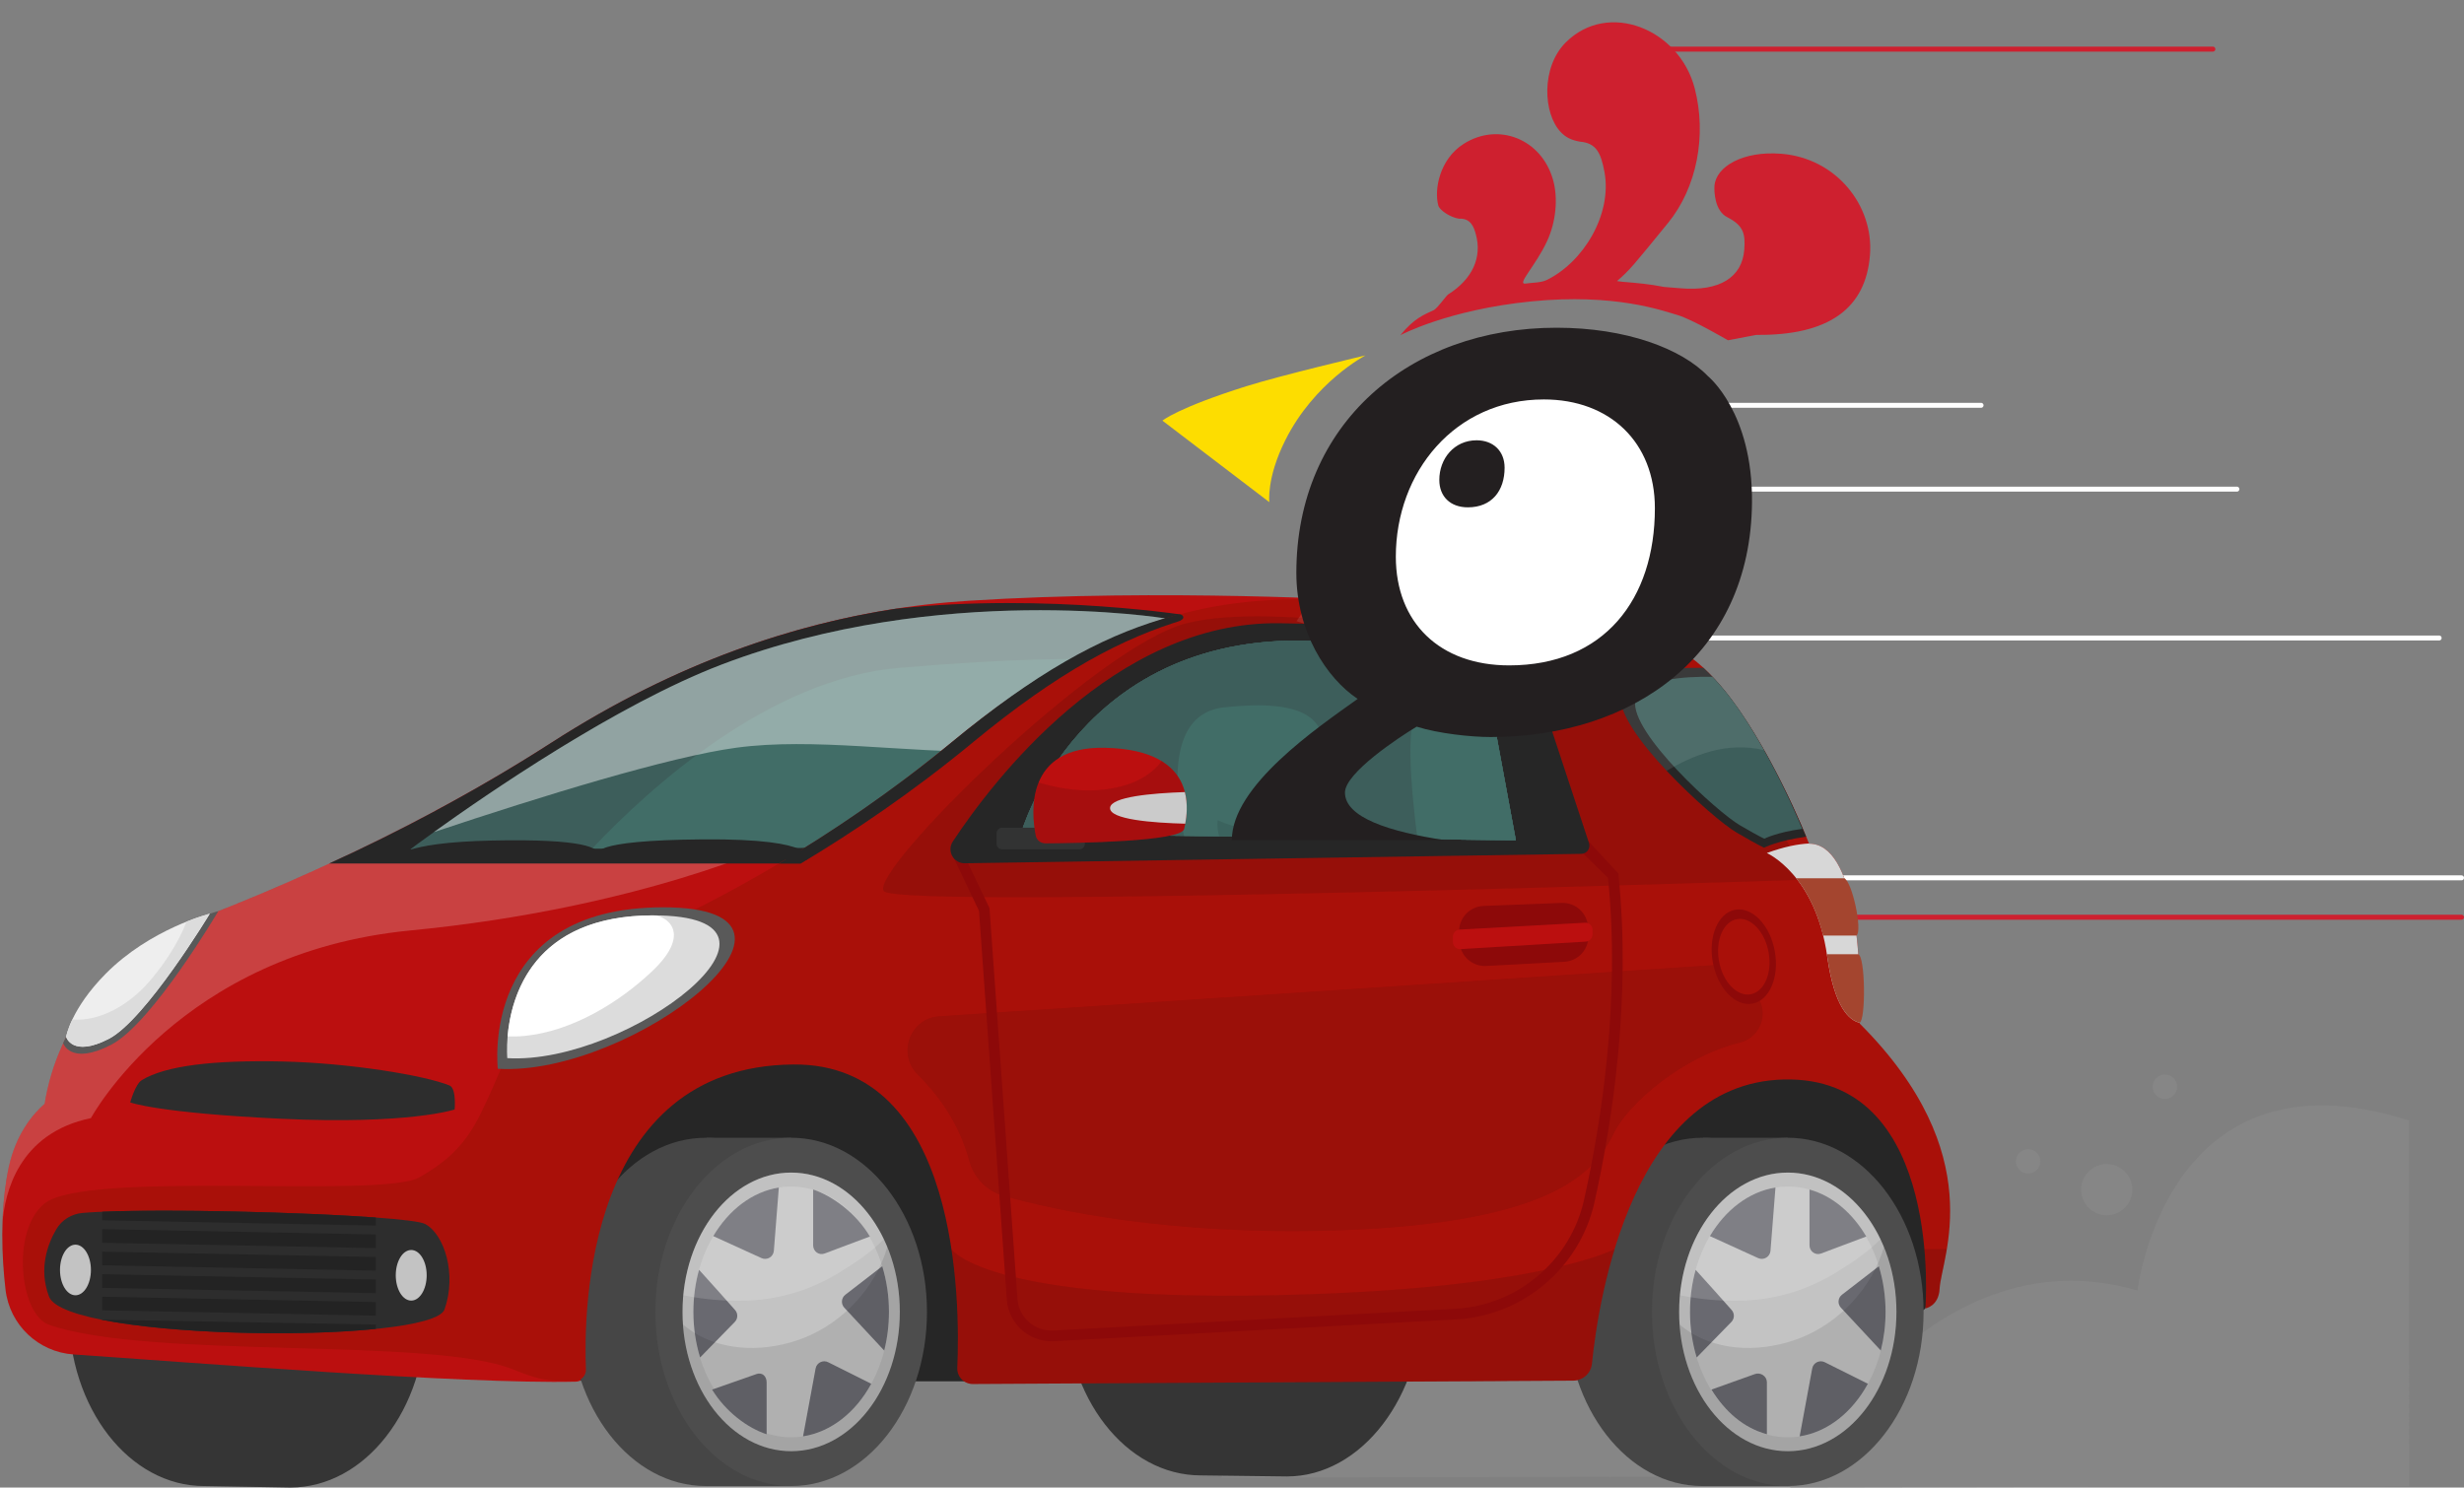 <?xml version="1.0" encoding="UTF-8"?> <svg xmlns="http://www.w3.org/2000/svg" xmlns:xlink="http://www.w3.org/1999/xlink" id="_ÎÓÈ_1" data-name="—ÎÓÈ_1" viewBox="0 0 991 598.38"><rect x="0" y="0" width="991" height="598.38" fill="#808080" stroke="none"/><defs><style> .cls-1 { clip-path: url(#clippath); } .cls-2, .cls-3, .cls-4 { fill: none; } .cls-2, .cls-5, .cls-6, .cls-7, .cls-8, .cls-9, .cls-10, .cls-11, .cls-12, .cls-13, .cls-14, .cls-15, .cls-16, .cls-17, .cls-18, .cls-19, .cls-20, .cls-21, .cls-22, .cls-23, .cls-24, .cls-25, .cls-26, .cls-27, .cls-28, .cls-29, .cls-30, .cls-31, .cls-32, .cls-33 { stroke-width: 0px; } .cls-34 { opacity: .1; } .cls-35 { opacity: .09; } .cls-36 { opacity: .12; } .cls-37 { clip-path: url(#clippath-1); } .cls-38 { clip-path: url(#clippath-4); } .cls-39 { clip-path: url(#clippath-3); } .cls-40 { clip-path: url(#clippath-2); } .cls-41 { clip-path: url(#clippath-7); } .cls-42 { clip-path: url(#clippath-8); } .cls-43 { clip-path: url(#clippath-6); } .cls-44 { clip-path: url(#clippath-5); } .cls-45 { clip-path: url(#clippath-9); } .cls-3 { stroke: #fff; } .cls-3, .cls-4 { stroke-linecap: round; stroke-linejoin: round; stroke-width: 2px; } .cls-46 { clip-path: url(#clippath-20); } .cls-47 { clip-path: url(#clippath-21); } .cls-48 { clip-path: url(#clippath-24); } .cls-49 { clip-path: url(#clippath-23); } .cls-50 { clip-path: url(#clippath-22); } .cls-51 { clip-path: url(#clippath-25); } .cls-52 { clip-path: url(#clippath-27); } .cls-53 { clip-path: url(#clippath-28); } .cls-54 { clip-path: url(#clippath-26); } .cls-55 { clip-path: url(#clippath-29); } .cls-56 { clip-path: url(#clippath-30); } .cls-57 { clip-path: url(#clippath-31); } .cls-58 { clip-path: url(#clippath-14); } .cls-59 { clip-path: url(#clippath-13); } .cls-60 { clip-path: url(#clippath-12); } .cls-61 { clip-path: url(#clippath-10); } .cls-62 { clip-path: url(#clippath-15); } .cls-63 { clip-path: url(#clippath-17); } .cls-64 { clip-path: url(#clippath-16); } .cls-65 { clip-path: url(#clippath-19); } .cls-66 { clip-path: url(#clippath-11); } .cls-67 { clip-path: url(#clippath-18); } .cls-4 { stroke: #ce202f; } .cls-68 { opacity: .15; } .cls-69 { opacity: .21; } .cls-70 { opacity: .43; } .cls-6 { fill: #4d4d4d; } .cls-7 { fill: #353535; } .cls-8 { fill: #2d2d2d; } .cls-9 { fill: #595959; } .cls-10 { fill: #464646; } .cls-11 { fill: #868686; } .cls-12 { fill: #a4452f; } .cls-13 { fill: #262626; } .cls-14 { fill: #3d5e5b; } .cls-15 { fill: #070707; } .cls-16 { fill: #416d67; } .cls-17 { fill: #232323; } .cls-18 { fill: #231f20; } .cls-19 { fill: #c3c3c3; } .cls-20 { fill: #cbcbcb; } .cls-21 { fill: #ce202f; } .cls-22 { fill: #d7d7d7; } .cls-23 { fill: #d68b74; } .cls-24 { fill: #dcdcdc; } .cls-25 { fill: #a91009; } .cls-26 { fill: #bb0f0f; } .cls-27 { fill: #b6b6b6; } .cls-28 { fill: #323333; } .cls-29 { fill: #8d0909; } .cls-30 { fill: #fddd00; } .cls-31 { fill: #fff; } .cls-32 { fill: #eee; } .cls-33 { fill: #696970; } </style><clipPath id="clippath"><rect class="cls-2" width="991" height="598.38"></rect></clipPath><clipPath id="clippath-1"><rect class="cls-2" width="991" height="598.38"></rect></clipPath><clipPath id="clippath-2"><rect class="cls-2" width="991" height="598.38"></rect></clipPath><clipPath id="clippath-3"><rect class="cls-2" width="800.72" height="598.38"></rect></clipPath><clipPath id="clippath-4"><rect class="cls-2" x="1.02" y="326.15" width="312.14" height="165.66"></rect></clipPath><clipPath id="clippath-5"><rect class="cls-2" x="1.02" y="326.15" width="312.14" height="165.66"></rect></clipPath><clipPath id="clippath-6"><rect class="cls-2" x="274.69" y="501.59" width="87.21" height="82.18"></rect></clipPath><clipPath id="clippath-7"><rect class="cls-2" x="274.69" y="501.59" width="87.21" height="82.18"></rect></clipPath><clipPath id="clippath-8"><rect class="cls-2" x="274.82" y="471.68" width="80.65" height="51.57"></rect></clipPath><clipPath id="clippath-9"><rect class="cls-2" x="274.82" y="471.68" width="80.65" height="51.57"></rect></clipPath><clipPath id="clippath-10"><rect class="cls-2" x="675.52" y="501.59" width="87.21" height="82.18"></rect></clipPath><clipPath id="clippath-11"><rect class="cls-2" x="675.52" y="501.59" width="87.21" height="82.18"></rect></clipPath><clipPath id="clippath-12"><rect class="cls-2" x="675.65" y="471.68" width="80.65" height="51.57"></rect></clipPath><clipPath id="clippath-13"><rect class="cls-2" x="675.65" y="471.68" width="80.65" height="51.57"></rect></clipPath><clipPath id="clippath-14"><rect class="cls-2" x="174.46" y="245.46" width="294.1" height="89.28"></rect></clipPath><clipPath id="clippath-15"><rect class="cls-2" x="174.46" y="245.46" width="294.1" height="89.28"></rect></clipPath><clipPath id="clippath-16"><rect class="cls-2" x="364.98" y="388" width="343.95" height="107.24"></rect></clipPath><clipPath id="clippath-17"><rect class="cls-2" x="364.98" y="388" width="343.95" height="107.24"></rect></clipPath><clipPath id="clippath-18"><rect class="cls-2" x="773.97" y="502.46" width="9.02" height="23.85"></rect></clipPath><clipPath id="clippath-19"><rect class="cls-2" x="773.97" y="502.46" width="9.02" height="23.85"></rect></clipPath><clipPath id="clippath-20"><rect class="cls-2" x="382.67" y="502.46" width="266.7" height="54.27"></rect></clipPath><clipPath id="clippath-21"><rect class="cls-2" x="382.67" y="502.46" width="266.7" height="54.26"></rect></clipPath><clipPath id="clippath-22"><rect class="cls-2" x="355.16" y="247.94" width="371.28" height="112.99"></rect></clipPath><clipPath id="clippath-23"><rect class="cls-2" x="355.16" y="247.94" width="371.28" height="112.99"></rect></clipPath><clipPath id="clippath-24"><rect class="cls-2" x="651.74" y="268.63" width="57.81" height="41.42"></rect></clipPath><clipPath id="clippath-25"><rect class="cls-2" x="651.74" y="268.63" width="57.81" height="41.42"></rect></clipPath><clipPath id="clippath-26"><rect class="cls-2" x="489.63" y="329.92" width="24.72" height="6.84"></rect></clipPath><clipPath id="clippath-27"><rect class="cls-2" x="489.63" y="329.92" width="24.72" height="6.84"></rect></clipPath><clipPath id="clippath-28"><rect class="cls-2" x="521.46" y="238.38" width="7.7" height="12.72"></rect></clipPath><clipPath id="clippath-29"><rect class="cls-2" x="521.46" y="238.38" width="7.7" height="12.72"></rect></clipPath><clipPath id="clippath-30"><rect class="cls-2" x="415.62" y="306.16" width="61.68" height="33.07"></rect></clipPath><clipPath id="clippath-31"><rect class="cls-2" x="415.62" y="306.16" width="61.68" height="33.07"></rect></clipPath></defs><g class="cls-1"><line class="cls-4" x1="662.46" y1="19.76" x2="890" y2="19.76"></line><g class="cls-37"><line class="cls-4" x1="732.81" y1="368.96" x2="990" y2="368.96"></line></g><line class="cls-3" x1="688.68" y1="196.76" x2="899.66" y2="196.76"></line><line class="cls-3" x1="683.14" y1="256.64" x2="981" y2="256.64"></line><line class="cls-3" x1="668.52" y1="163.04" x2="796.76" y2="163.04"></line><g class="cls-40"><line class="cls-3" x1="726.47" y1="353.12" x2="990" y2="353.12"></line><path class="cls-11" d="m847.3,488.86c5.69,0,10.3-4.61,10.3-10.3s-4.61-10.3-10.3-10.3-10.3,4.61-10.3,10.3,4.61,10.3,10.3,10.3"></path><path class="cls-11" d="m870.7,442.06c2.71,0,4.9-2.19,4.9-4.9s-2.19-4.9-4.9-4.9-4.9,2.19-4.9,4.9,2.19,4.9,4.9,4.9"></path><path class="cls-11" d="m815.7,472.06c2.71,0,4.9-2.19,4.9-4.9s-2.19-4.9-4.9-4.9-4.9,2.19-4.9,4.9,2.19,4.9,4.9,4.9"></path><path class="cls-11" d="m720.05,598.34s53.2-104.4,139.65-79.2c0,0,11.59-99.68,109.17-68.4l.13,147.16-248.95.44Z"></path><path class="cls-11" d="m491.24,594.34s57.6-104.4,151.2-79.2c0,0,12.55-99.68,118.2-68.4l.14,147.16-269.54.44Z"></path></g><g class="cls-39"><path class="cls-23" d="m465.17,335.75c-1.1-.26,4.26-2.3,3.23-2.43-30.04-3.78-79.73-.22-79.73-.22l-2.48,5.79s55.79,7.85,78.27,3.74c2.82-.52.91-4.54.7-6.88"></path><path class="cls-23" d="m392.77,334.29l-30.83-9.36-18.77,13.08c1.17,2.33,13.79-4.99,13.79-4.99,0,0-12.32,5.98-11.91,6.85,1.36,2.88,14.39-1.78,14.39-1.78l11.22,4.14s-3.79,2.18-7.41,6.79c-1.43,1.82-1.31,4.3-1.04,5.84.12.67,1.09,1.09,1.42.5,1.64-2.96,4.03-6.16,10.72-8.23,4.45-1.38,16.42-7.11,16.42-7.11l1.99-5.73Z"></path><path class="cls-7" d="m116.71,458.04h-34.47v-.36s.04,0-.07,0c-30.17,0-54.5,31.36-54.5,70.05s24.27,70.05,54.44,70.05c.1,0,.13,0,.13-.01l34.47.61c30.17,0,54.62-31.48,54.62-70.17s-24.46-70.17-54.62-70.17"></path><path class="cls-13" d="m775.44,457.67c-7.76-8.22-62.33-47.71-115.62-85.61H202.42v182.9c7.44.18,14.71.31,21.7.37,87.61.72,402.71,0,402.71,0,0,0,139.96-20.34,147.54-29.02,0,0,16.79-51.98,1.07-68.64"></path><path class="cls-26" d="m603.7,555.38c2.38-23.35,10.72-46.11,20.61-67.2,18.58-39.65,57.9-87.91,106.22-65.26-49.95-36.58-127.27-90.94-161.45-114.88.55-25.46-2.14-58.42-18.69-66.38,0,0-82.17-5-160.76,0-44.94,2.86-103.57,15.72-167.91,57.16-53.43,34.41-109.35,58.34-142.27,70.98-31.1,11.94-54.67,38.64-61,71.34-.19.95-.35,1.91-.5,2.88-6.49,5.75-12.45,14.46-14.87,27.65C0,488.45.68,505.55,2.23,518.82c1.65,14.14,13.17,25.06,27.37,26.02,44.63,3.02,156.69,12.03,202.03,10.95,2.29-.05,3.98-2.13,3.59-4.39-4.69-27.36-10.31-57.72,3.57-80.59,1.98-5.02,4.36-9.84,7.13-14.37,7.24-14.24,17.84-27.45,31.99-35.17,3.97-2.17,8.07-3.83,12.24-5.11,9.42-5.24,19.61-8.39,30.39-8.07,9.02.26,16.77,2.96,23.4,7.3.75.32,1.48.67,2.19,1.1,26.07,15.75,37.54,50.15,43.16,78.38,3.7,18.56,6.6,40.52,3.76,60.77,82.91-.03,170.18-.18,210.65-.26"></path><g class="cls-69"><g class="cls-38"><g class="cls-44"><path class="cls-31" d="m175.13,326.15c-37.4,20.04-72.34,34.7-95.69,43.66-31.1,11.94-54.67,38.64-61,71.35-.18.95-.35,1.92-.5,2.88-6.49,5.75-12.45,14.46-14.87,27.65-1.24,6.75-1.84,13.54-2.05,20.12.88-11.6,6.27-35.97,35.55-42.04,0,0,35.79-66.51,128.46-75.48,92.68-8.97,148.13-35.28,148.13-35.28l-138.03-12.86Z"></path></g></g></g><path class="cls-10" d="m283.91,457.67c-30.17,0-54.62,31.36-54.62,70.05s24.45,70.06,54.62,70.06,54.62-31.37,54.62-70.06-24.45-70.05-54.62-70.05"></path><rect class="cls-10" x="284.22" y="457.67" width="33.98" height="140.11"></rect><path class="cls-6" d="m318.2,457.67c-30.17,0-54.62,31.36-54.62,70.05s24.45,70.06,54.62,70.06,54.62-31.37,54.62-70.06-24.45-70.05-54.62-70.05"></path><path class="cls-27" d="m318.2,471.68c-24.13,0-43.7,25.09-43.7,56.04s19.57,56.04,43.7,56.04,43.7-25.09,43.7-56.04-19.57-56.04-43.7-56.04"></path><path class="cls-19" d="m318.2,477.29c-21.72,0-39.33,22.58-39.33,50.44s17.61,50.44,39.33,50.44,39.33-22.58,39.33-50.44-17.61-50.44-39.33-50.44"></path><path class="cls-33" d="m286.87,497.24c6.09,2.77,14.33,6.53,19.39,8.84,2.23,1.02,4.78-.49,4.98-2.94l2-25.45c-10.74,1.73-20.13,9.01-26.37,19.54"></path><path class="cls-33" d="m327.04,478.49v22.44c0,2.47,2.32,4.17,4.62,3.3l18.19-6.83c-5.54-9.42-15.01-16.27-22.81-18.91"></path><path class="cls-33" d="m357.53,527.73c0-6.49-.96-12.68-2.7-18.37l-14.84,11.46c-1.64,1.27-1.84,3.68-.43,5.2l16.06,17.25c1.24-4.9,1.91-10.12,1.91-15.54"></path><path class="cls-33" d="m350.42,556.64l-17.34-8.67c-2.1-1.05-4.62.2-5.05,2.51-1.21,6.58-3.46,18.79-5.05,27.31,11.34-1.77,21.19-9.71,27.43-21.15"></path><path class="cls-33" d="m304.25,552.73l-17.85,6.25c5.5,8.92,14.14,15.39,21.93,17.96v-20.89c0-2.44-1.79-4.14-4.08-3.32"></path><path class="cls-33" d="m281.15,510.8c-1.47,5.29-2.28,10.99-2.28,16.92,0,6.47.96,12.65,2.7,18.34l13.95-14.29c1.29-1.32,1.35-3.41.12-4.8-3.27-3.69-9.6-10.81-14.49-16.18"></path><g class="cls-34"><g class="cls-43"><g class="cls-41"><path class="cls-5" d="m356.86,501.59c-4.62,16.24-17.85,30.52-33.83,36.71-14.1,5.46-31.59,5.81-44.62-2.72-1.33-.87-2.55-1.81-3.72-2.78,2,28.57,20.71,50.97,43.51,50.97,24.14,0,43.7-25.09,43.7-56.04,0-9.44-1.83-18.33-5.04-26.14"></path></g></g></g><g class="cls-68"><g class="cls-42"><g class="cls-45"><path class="cls-31" d="m300.82,523.17c13.22-.53,25.66-4.45,36.9-11.37,4.49-2.76,12.71-7.92,17.74-13.35-7.69-16.06-21.5-26.77-37.27-26.77-22.37,0-40.8,21.56-43.38,49.36,8.51,1.7,17.2,2.49,26,2.13"></path></g></g></g><path class="cls-13" d="m360.28,244.86c-39.92,6.16-87.44,20.99-138.57,53.93-30.55,19.67-61.9,36.07-89.31,48.55h194.34s48.23-40.15,76.9-60.25c28.67-20.1,54.12-35.77,76.36-39.18,0,0-58.3-9.59-119.72-3.05"></path><path class="cls-10" d="m684.74,457.67c-30.17,0-54.62,31.36-54.62,70.05s24.46,70.06,54.62,70.06,54.62-31.37,54.62-70.06-24.46-70.05-54.62-70.05"></path><rect class="cls-10" x="685.05" y="457.67" width="33.98" height="140.11"></rect><path class="cls-6" d="m719.03,457.67c-30.17,0-54.62,31.36-54.62,70.05s24.46,70.06,54.62,70.06,54.62-31.37,54.62-70.06-24.46-70.05-54.62-70.05"></path><path class="cls-27" d="m719.03,471.68c-24.13,0-43.7,25.09-43.7,56.04s19.57,56.04,43.7,56.04,43.7-25.09,43.7-56.04-19.57-56.04-43.7-56.04"></path><path class="cls-19" d="m719.03,477.29c-21.72,0-39.33,22.58-39.33,50.44s17.61,50.44,39.33,50.44,39.33-22.58,39.33-50.44-17.61-50.44-39.33-50.44"></path><path class="cls-33" d="m687.71,497.24c6.09,2.77,14.33,6.53,19.39,8.84,2.23,1.02,4.78-.49,4.98-2.94l2-25.45c-10.74,1.73-20.13,9.01-26.37,19.54"></path><path class="cls-33" d="m727.77,478.49v22.44c0,2.47,2.36,4.17,4.67,3.3l18.16-6.83c-5.54-9.42-13.48-16.27-22.84-18.91"></path><path class="cls-33" d="m758.36,527.73c0-6.49-.97-12.68-2.7-18.37l-14.84,11.46c-1.64,1.27-1.84,3.68-.43,5.2l16.06,17.25c1.23-4.9,1.91-10.12,1.91-15.54"></path><path class="cls-33" d="m751.25,556.64l-17.34-8.67c-2.1-1.05-4.62.2-5.05,2.51-1.21,6.58-3.46,18.79-5.05,27.31,11.34-1.77,21.19-9.71,27.43-21.15"></path><path class="cls-33" d="m705.81,552.73l-17.48,6.25c5.5,8.92,12.94,15.39,22.3,17.96v-20.89c0-2.44-2.51-4.14-4.81-3.32"></path><path class="cls-33" d="m681.98,510.8c-1.47,5.29-2.28,10.99-2.28,16.92,0,6.47.96,12.65,2.69,18.34l13.95-14.29c1.29-1.32,1.35-3.41.12-4.8-3.27-3.69-9.6-10.81-14.49-16.18"></path><g class="cls-34"><g class="cls-61"><g class="cls-66"><path class="cls-5" d="m757.69,501.59c-4.62,16.24-17.85,30.52-33.83,36.71-14.1,5.46-31.59,5.81-44.62-2.72-1.33-.87-2.55-1.81-3.72-2.78,2,28.57,20.71,50.97,43.51,50.97,24.14,0,43.7-25.09,43.7-56.04,0-9.44-1.83-18.33-5.04-26.14"></path></g></g></g><g class="cls-68"><g class="cls-60"><g class="cls-59"><path class="cls-31" d="m701.66,523.17c13.22-.53,25.66-4.45,36.9-11.37,4.49-2.76,12.71-7.92,17.74-13.35-7.69-16.06-21.5-26.77-37.27-26.77-22.37,0-40.8,21.56-43.38,49.36,8.5,1.7,17.2,2.49,26,2.13"></path></g></g></g><path class="cls-7" d="m517.55,451.81h-34.58v1.59s.09,0-.02,0c-30.17,0-54.48,31.36-54.48,70.05s24.35,70.05,54.52,70.05c.1,0,.2,0,.2,0l34.34.43c30.17,0,54.63-32.37,54.63-71.05s-24.45-71.06-54.62-71.06"></path><path class="cls-14" d="m165.03,341.65l168.14-.67c43.94-13.93,135.39-92.24,135.39-92.24,0,0-90.64-14.82-178.26,18.56-54.19,20.65-125.27,74.35-125.27,74.35"></path><path class="cls-16" d="m238.15,341.36l95.02-.38c31-9.83,85.63-51.69,115.13-75.5-12.08-.67-38.1-.96-86.55,3.15-52.11,4.41-100.16,47.93-123.6,72.73"></path><g class="cls-70"><g class="cls-58"><g class="cls-62"><path class="cls-31" d="m290.3,267.3c-42.24,16.1-94.73,52.27-115.84,67.44,43.43-14.5,94.71-30.32,121.63-33.96,31.03-4.19,67.32,2,103.79,1.66,35.8-25.55,68.68-53.7,68.68-53.7,0,0-90.64-14.82-178.26,18.56"></path></g></g></g><path class="cls-25" d="m747.94,411.72s3.22-72.34-20.36-72.34c0,0-25.19-64.84-53.05-78.24,0,0-79.13-18.04-124.14-19.47-45.02-1.43-92.02-5.54-167.91,57.16-72.16,59.63-143.97,85.38-143.97,85.38-10.93,8.84-20.81,19.65-28.82,31.17-2.5,3.6-4.93,7.28-6.78,11.26-1.61,3.48-2.99,7.02-4.58,10.53-6.9,15.28-11.19,26.05-29.68,36.45-15.46,8.69-134.21-3.14-150.85,10.58-13.4,11.04-9.86,44.58,1.88,48.68,40.29,14.1,154.06,4.78,186.65,17.97,5.56,2.25,11.23,4.4,17.33,4.53l7.36.16c2.62.05,4.74-2.09,4.64-4.71-.95-23.15-.11-121.91,83.38-122.63,66.83-.58,67.13,95.78,65.98,122.03-.16,3.56,2.69,6.52,6.26,6.5l241.44-1.35c3.89-.02,7.15-2.96,7.54-6.83,2.6-25.72,16.26-115.62,80.09-114.32,61.36,1.25,54.03,92.08,54.03,92.08,0,0,5.36-.81,5.72-7.95.62-12.31,20.63-53.85-32.15-106.64"></path><path class="cls-13" d="m474.44,247.12c-1-.02-2.23.57-2.99.78-1.44.39-2.88.79-4.32,1.22-6.38,1.9-12.64,4.2-18.74,6.85-6.82,2.96-13.45,6.37-19.89,10.08-7.48,4.31-14.7,9.04-21.74,14.04-8.34,5.92-16.41,12.22-24.29,18.73-23.58,19.49-48.3,36.05-69.31,48.59h8.82c21.01-12.54,45.48-29.1,69.06-48.59.22-.18.43-.35.64-.53,7.86-6.47,15.92-12.72,24.26-18.57,7.05-4.95,14.29-9.62,21.79-13.86,6.48-3.67,13.15-7.02,20.01-9.93,3.15-1.34,6.33-2.58,9.56-3.74,1.56-.56,3.13-1.09,4.7-1.6.92-.3,4.37-1.05,3.88-2.52-.29-.89-1.43-.95-1.43-.95"></path><g class="cls-35"><g class="cls-64"><g class="cls-63"><path class="cls-15" d="m369.15,432.35c8.64,8.56,16.72,19.94,20.64,34.52,1.84,6.86,7.07,12.28,13.9,14.21,20.52,5.79,66.81,15.95,133.47,13.89,92.17-2.86,105.45-26.08,112.21-39.66,5.59-11.23,27.23-30.26,50.36-35.89,7.22-1.76,11.15-9.56,8.24-16.4l-3.1-7.28c-2.12-4.97-7.15-8.07-12.54-7.71l-314.55,20.77c-11.88.78-17.08,15.18-8.63,23.56"></path></g></g></g><g class="cls-36"><g class="cls-67"><g class="cls-65"><path class="cls-15" d="m773.97,502.46c1.22,13.63.4,23.85.4,23.85,0,0,5.36-.8,5.72-7.95.16-3.3,1.72-8.73,2.9-15.9h-9.02Z"></path></g></g></g><g class="cls-36"><g class="cls-46"><g class="cls-47"><path class="cls-15" d="m382.67,502.46c2.99,19.81,2.76,38.33,2.35,47.77-.16,3.56,2.69,6.52,6.26,6.5l241.44-1.35c3.89-.02,7.15-2.96,7.54-6.83.95-9.36,3.36-27.21,9.12-46.08,0,0-26.09,13.97-112.57,17.75-139.33,6.1-154.13-17.75-154.13-17.75"></path></g></g></g><path class="cls-9" d="m87.78,366.56s-26.61,45.17-43.04,53.69c-16.43,8.52-19.34-.62-19.34-.62,0,0,3.98-10.51,18.99-26.79,18.9-20.51,43.4-26.29,43.4-26.29"></path><path class="cls-32" d="m84.37,367.55s-25.79,42.65-40.58,50.32c-14.79,7.67-17.2-.8-17.2-.8,0,0,1.9-11.2,15.91-25.36,17.95-18.13,41.87-24.16,41.87-24.16"></path><path class="cls-24" d="m75.02,370.74c-3.17,8.43-9.4,17.78-15.33,24.5-7.84,8.88-19.42,15.76-30.59,14.88-2.04,4.3-2.5,6.94-2.5,6.94,0,0,2.41,8.47,17.2.8,14.79-7.67,40.58-50.32,40.58-50.32,0,0-5.03,1.42-9.35,3.2"></path><g class="cls-36"><g class="cls-50"><g class="cls-49"><path class="cls-15" d="m590.39,257.68s-76.92-15.99-113.08-7c-36.16,9-128.12,100.24-121.84,107.78,6.28,7.54,370.98-4.61,370.98-4.61,0,0-33.26-87.37-136.05-96.17"></path></g></g></g><path class="cls-22" d="m747.95,411.41c.09-2.42.65-19.76-1.48-36.84l-1.49-9.42c-2.76-14.02-7.91-25.77-17.41-25.77,0,0-.02-.05-.03-.07-4.36.21-9.9,1.25-16.94,3.83,0,0,19.65,8.57,24.29,41.62,2.9,20.63,8.93,25.73,13.05,26.66"></path><path class="cls-12" d="m746.67,376.35c2.51-2.07-1.78-21.79-4.92-23.04h-19.29c4.06,5.12,8.19,12.57,10.78,23.04h13.43Z"></path><path class="cls-12" d="m734.74,383.85c.05.31.11.58.15.89,2.9,20.63,8.93,25.73,13.05,26.66,2.49-1.11,2.31-26.57-.56-27.55h-12.64Z"></path><path class="cls-13" d="m685.12,268.66c-12.2-.23-31.7.94-33.29,10.7-2.32,14.29,36.8,49.84,46.62,55.55,9.82,5.72,11.07,6.07,11.07,6.07,0,0,5.38-2.82,16.91-4.4-4.42-10.71-21.32-49.46-41.32-67.92"></path><path class="cls-14" d="m688.75,272.25c-10.98-.21-29.62.87-31.05,9.65-2.09,12.86,33.12,44.85,41.96,50,8.84,5.15,9.97,5.47,9.97,5.47,0,0,4.84-2.54,15.22-3.96-3.98-9.64-19.25-44.06-36.1-61.15"></path><path class="cls-29" d="m650.93,352.02l-.07-.68-13.05-14.1-4.38,2.86,13.3,13.05c4.96,48.96-2.49,97.39-9.63,129.46-5.45,24.46-26.68,42.48-51.63,43.84l-161.87,8.77c-7.41.44-13.86-5.29-14.39-12.68l-11.22-156.86-.03-.4-10.25-21.46,1.22-3.59c-1.52.3-3.08.4-4.64.35l-1.19,3.52,10.65,22.3,11.19,156.46c.67,9.39,8.61,16.68,17.93,16.68.32,0,.64,0,.97-.03l161.87-8.77c26.87-1.46,49.72-20.86,55.59-47.18,7.24-32.53,14.8-81.75,9.64-131.51"></path><path class="cls-29" d="m713.79,382.54c1.93,10.43-2.09,19.91-8.96,21.18-6.88,1.27-14.02-6.15-15.94-16.58-1.93-10.43,2.09-19.91,8.96-21.18,6.88-1.27,14.02,6.15,15.94,16.58"></path><path class="cls-25" d="m711.3,383c1.54,8.34-1.67,15.93-7.17,16.95-5.5,1.02-11.21-4.92-12.75-13.26-1.54-8.34,1.67-15.93,7.17-16.95,5.5-1.02,11.21,4.92,12.75,13.26"></path><path class="cls-13" d="m388.03,347.26c-4.55.07-7.32-4.97-4.82-8.76,15.93-24.1,64.86-88.68,131.35-87.8,51.87.68,78.37,6.76,90.82,11.11,5.86,2.05,10.41,6.72,12.36,12.62l21.34,64.7c.7,2.12-.86,4.31-3.09,4.34l-247.96,3.79Z"></path><path class="cls-14" d="m410.6,335.36s23.09-83,120.84-77.43c42.34,2.41,56.45,7.68,62.05,8.55,1.83.29,3.27,1.69,3.6,3.51l12.58,68.05-199.08-2.68Z"></path><path class="cls-14" d="m410.6,335.36s23.09-83,120.84-77.43c42.34,2.41,56.45,7.68,62.05,8.55,1.83.29,3.27,1.69,3.6,3.51l12.58,68.05-199.08-2.68Z"></path><path class="cls-14" d="m410.6,335.36s23.09-83,120.84-77.43c42.34,2.41,56.45,7.68,62.05,8.55,1.83.29,3.27,1.69,3.6,3.51l12.58,68.05-199.08-2.68Z"></path><path class="cls-14" d="m410.6,335.36s23.09-83,120.84-77.43c42.34,2.41,56.45,7.68,62.05,8.55,1.83.29,3.27,1.69,3.6,3.51l12.58,68.05-199.08-2.68Z"></path><path class="cls-16" d="m532.52,298.97c-1.43-9.15-7.15-18-40.22-14.43-22.72,2.45-20.03,32.88-16.11,51.7l56.65.76c.32-12.31.64-31.91-.32-38.03"></path><path class="cls-28" d="m434.08,341.65h-31.02c-1.24,0-2.24-1-2.24-2.24v-4.23c0-1.24,1-2.24,2.24-2.24h31.02c1.24,0,2.24,1,2.24,2.24v4.23c0,1.24-1,2.24-2.24,2.24"></path><path class="cls-9" d="m200.22,429.94s-7.78-64.97,66.5-64.97-12.25,68.18-66.5,64.97"></path><path class="cls-24" d="m204.03,425.65s-5.54-57.43,58.69-57.43c68,0-9.86,60.32-58.69,57.43"></path><path class="cls-31" d="m210.95,416.71c18.93-1.84,37.91-13.28,51.38-26.07,16.55-15.72,5.3-22.42.39-22.42-48.4,0-57.18,32.61-58.56,48.68,2.26.07,4.53.03,6.8-.19"></path><path class="cls-16" d="m599.63,283.7c-10-.23-21.73-.3-27.45.39-7.77.94-4.63,33.87-2.07,53.42l39.57.53-10.05-54.34Z"></path><g class="cls-35"><g class="cls-48"><g class="cls-51"><path class="cls-31" d="m709.54,301.79c-6.92-12.21-15.35-24.76-24.42-33.13-12.2-.23-31.7.94-33.29,10.7-1.15,7.08,7.88,19.38,18.48,30.69,10.55-6.2,24.15-11.96,39.23-8.26"></path></g></g></g><path class="cls-13" d="m159.6,345.14s.91-6.23,38.42-7.03c37.51-.8,42.71,3.15,42.71,5.56,0,0-5.25-5.67,42.11-6.03,47.35-.35,41.76,8.14,41.76,8.14h-27.86s-65.64.28-85.2-.25c-19.56-.54-51.93-.39-51.93-.39"></path><path class="cls-8" d="m33.18,487.92c-4.36.38-8.32,2.78-10.53,6.55-3.43,5.86-7.23,15.83-2.92,27.11,6.86,17.97,154.06,19.26,159.05,5.15,4.99-14.11,0-30.17-7.8-34.37-7.03-3.78-109.05-6.97-137.8-4.44"></path><path class="cls-17" d="m151.15,489.76c-29.45-2.16-83.54-3.47-110.03-2.33v43.5c28.52,5.66,78.74,6.81,110.03,3.65v-44.81Z"></path><path class="cls-19" d="m36.57,510.86c0,5.62-2.78,10.18-6.22,10.18s-6.22-4.56-6.22-10.18,2.78-10.18,6.22-10.18,6.22,4.56,6.22,10.18"></path><path class="cls-19" d="m171.61,513c0,5.62-2.78,10.18-6.22,10.18s-6.22-4.56-6.22-10.18,2.78-10.18,6.22-10.18,6.22,4.56,6.22,10.18"></path><rect class="cls-8" x="94.98" y="435.92" width="3.57" height="115.57" transform="translate(-398.74 580.83) rotate(-88.88)"></rect><rect class="cls-8" x="94.98" y="444.99" width="3.57" height="115.57" transform="translate(-407.8 589.71) rotate(-88.88)"></rect><rect class="cls-8" x="94.98" y="454.05" width="3.57" height="115.57" transform="translate(-416.86 598.6) rotate(-88.88)"></rect><rect class="cls-8" x="94.98" y="463.11" width="3.57" height="115.57" transform="translate(-425.92 607.49) rotate(-88.88)"></rect><path class="cls-8" d="m40.74,527.08c.31,1.18-.08,2.56,0,3.77l113.76,2.02.07-3.57-113.83-2.22Z"></path><path class="cls-8" d="m52.38,443.45s1.99-7.34,4.66-8.96c9.62-5.83,28.77-8.1,56.42-7.5,27.14.59,57.36,5.6,67.32,9.65,2.88,1.17,2.07,9.67,2.07,9.67,0,0-18.48,6.14-69.66,3.73-49.8-2.35-60.82-6.58-60.82-6.58"></path><path class="cls-29" d="m596.68,364.43l31.4-1.22c5.65-.22,10.42,4.18,10.64,9.83l.13,3.2c.23,5.61-4.1,10.35-9.7,10.65l-31.37,1.68c-5.7.31-10.55-4.1-10.79-9.81l-.15-3.66c-.24-5.67,4.18-10.46,9.85-10.68"></path><path class="cls-26" d="m587.05,373.93l50.44-2.76c1.64-.09,3.01,1.21,3.01,2.85v1.9c0,1.51-1.18,2.76-2.68,2.85l-50.44,3.02c-1.64.1-3.03-1.21-3.03-2.85v-2.16c0-1.52,1.19-2.77,2.7-2.85"></path><g class="cls-35"><g class="cls-54"><g class="cls-52"><path class="cls-5" d="m514.35,334.34c-8.51.32-17.19-.99-24.65-4.42-.21,2.54.12,4.74.63,6.51l23.84.32c.06-.8.12-1.61.18-2.41"></path></g></g></g><g class="cls-34"><g class="cls-53"><g class="cls-55"><path class="cls-31" d="m525.81,251.1c.34-.68.66-1.38.92-2.09.69-1.88,2.24-6.19,2.42-9.49-1.11-.74-1.93-1.14-1.93-1.14,0,0-2.28,6.85-5.77,11.5,1.43.49,2.88.89,4.35,1.22"></path></g></g></g><path class="cls-26" d="m420.42,339.23c-1.88.01-3.49-1.3-3.86-3.14-1.83-9.3-4.28-35.96,27.8-35.29,38.85.8,33.22,26.79,31.88,32.69-1.15,5.06-43.83,5.68-55.83,5.75"></path><g class="cls-36"><g class="cls-56"><g class="cls-57"><path class="cls-15" d="m467.2,306.16c-3.33,4.51-8.44,7.76-14.05,9.52-11.94,3.74-23.89,2.45-35.44-.87-3.12,7.72-2.06,16.65-1.15,21.28.36,1.84,1.98,3.15,3.86,3.14,12.01-.07,54.68-.68,55.83-5.75.97-4.29,4.2-19.19-9.05-27.32"></path></g></g></g><path class="cls-20" d="m446.47,324.91c-.48,4.76,17.22,6.09,30.23,6.43.57-3.05,1.09-7.83-.16-12.72-13.43.46-29.63,1.91-30.08,6.29"></path><path class="cls-31" d="m658.51,246.31c-19.56,30.93-56.07,42.95-81.54,26.84-25.47-16.11-30.27-54.25-10.7-85.18,19.56-30.93,56.07-42.95,81.55-26.84,25.47,16.11,30.27,54.24,10.7,85.18"></path><path class="cls-21" d="m716.48,61.86c-15.47-1.27-26.37,5.17-26.93,12.91-.16,2.1,0,10.05,5.21,12.64,6.53,3.36,7.24,6.68,6.77,13.01-.84,11.24-10.06,16.83-25.52,15.55l-6.73-.54c-5.99-1.19-10.69-1.57-16.76-2.08-.79-.08-1.45-.17-2.18-.28,5.13-4.43,6.23-5.86,20.51-23.36,11.63-14.23,15.67-35.29,10.73-54.24C675.38,11.69,646.79,0,629.71,17.09c-9.96,9.95-9.11,28.68-1.95,36.08,1.77,1.85,3.86,3.16,7.68,3.81,6.59.56,8.45,4.52,9.89,12.34,3.05,16.84-8.38,36.08-23.31,43.34-2.28,1.1-5.93,1.02-8.3,1.39-4.07.68,3.75-6.84,8.48-17.01,3.62-7.78,4.49-17.29,2.45-24.6-4.6-16.55-22-23.39-35.91-14.61-9.71,6.1-12.05,18.42-10.24,24.91.5,1.77,4.72,4.7,8.31,5.23,4.87-.3,6.05,3.73,6.73,6.15,2.66,9.39-1.36,18.16-11.05,24.27-.86.53-4.06,5.26-5.75,6.32-3.93,1.82-8.11,3.38-13.52,10.12,0,0,19-10.23,52.71-13.6,33.71-3.35,52.93,3.82,58.75,5.49,5.82,1.68,20.28,10.15,20.28,10.15l11.42-2.16c29.06.27,44.07-10.5,45.72-32.29,1.48-19.66-13.45-38.76-35.63-40.57"></path><path class="cls-30" d="m501.32,155.34c-27.96,8.83-33.8,13.87-33.8,13.87l43,32.79s-1.23-9.63,6.41-24.9c11.74-23.5,32.29-34.15,32.29-34.15,0,0-34.09,8.04-47.9,12.4"></path><path class="cls-18" d="m581.2,337.98c-22.46-3.4-40.27-9.13-40.27-19.17,0-7.9,21.86-22.33,28.84-26.5,8.84,2.78,21.86,4.17,29.77,4.17,57.21,0,104.6-33.02,105.1-94.42.32-36.17-17.67-50.7-17.67-50.7-10.69-11.16-33.03-19.53-60.93-19.53-59.08,0-104.66,38.61-104.66,98.61,0,23.72,12.1,42.32,24.66,50.7-16.28,11.63-50.61,34.97-50.61,56.83h85.76Zm39.73-177.3c26.51,0,44.65,17.21,44.65,43.73,0,36.74-20.47,63.25-58.61,63.25-27.9,0-45.58-17.2-45.58-43.72,0-33.95,23.71-63.26,59.53-63.26"></path><path class="cls-18" d="m593.89,177.11c-9.03,0-15.01,7.39-15.01,15.95,0,6.68,4.45,11.02,11.49,11.02,9.62,0,14.77-6.68,14.77-15.94,0-6.69-4.57-11.03-11.25-11.03"></path></g></g></svg> 